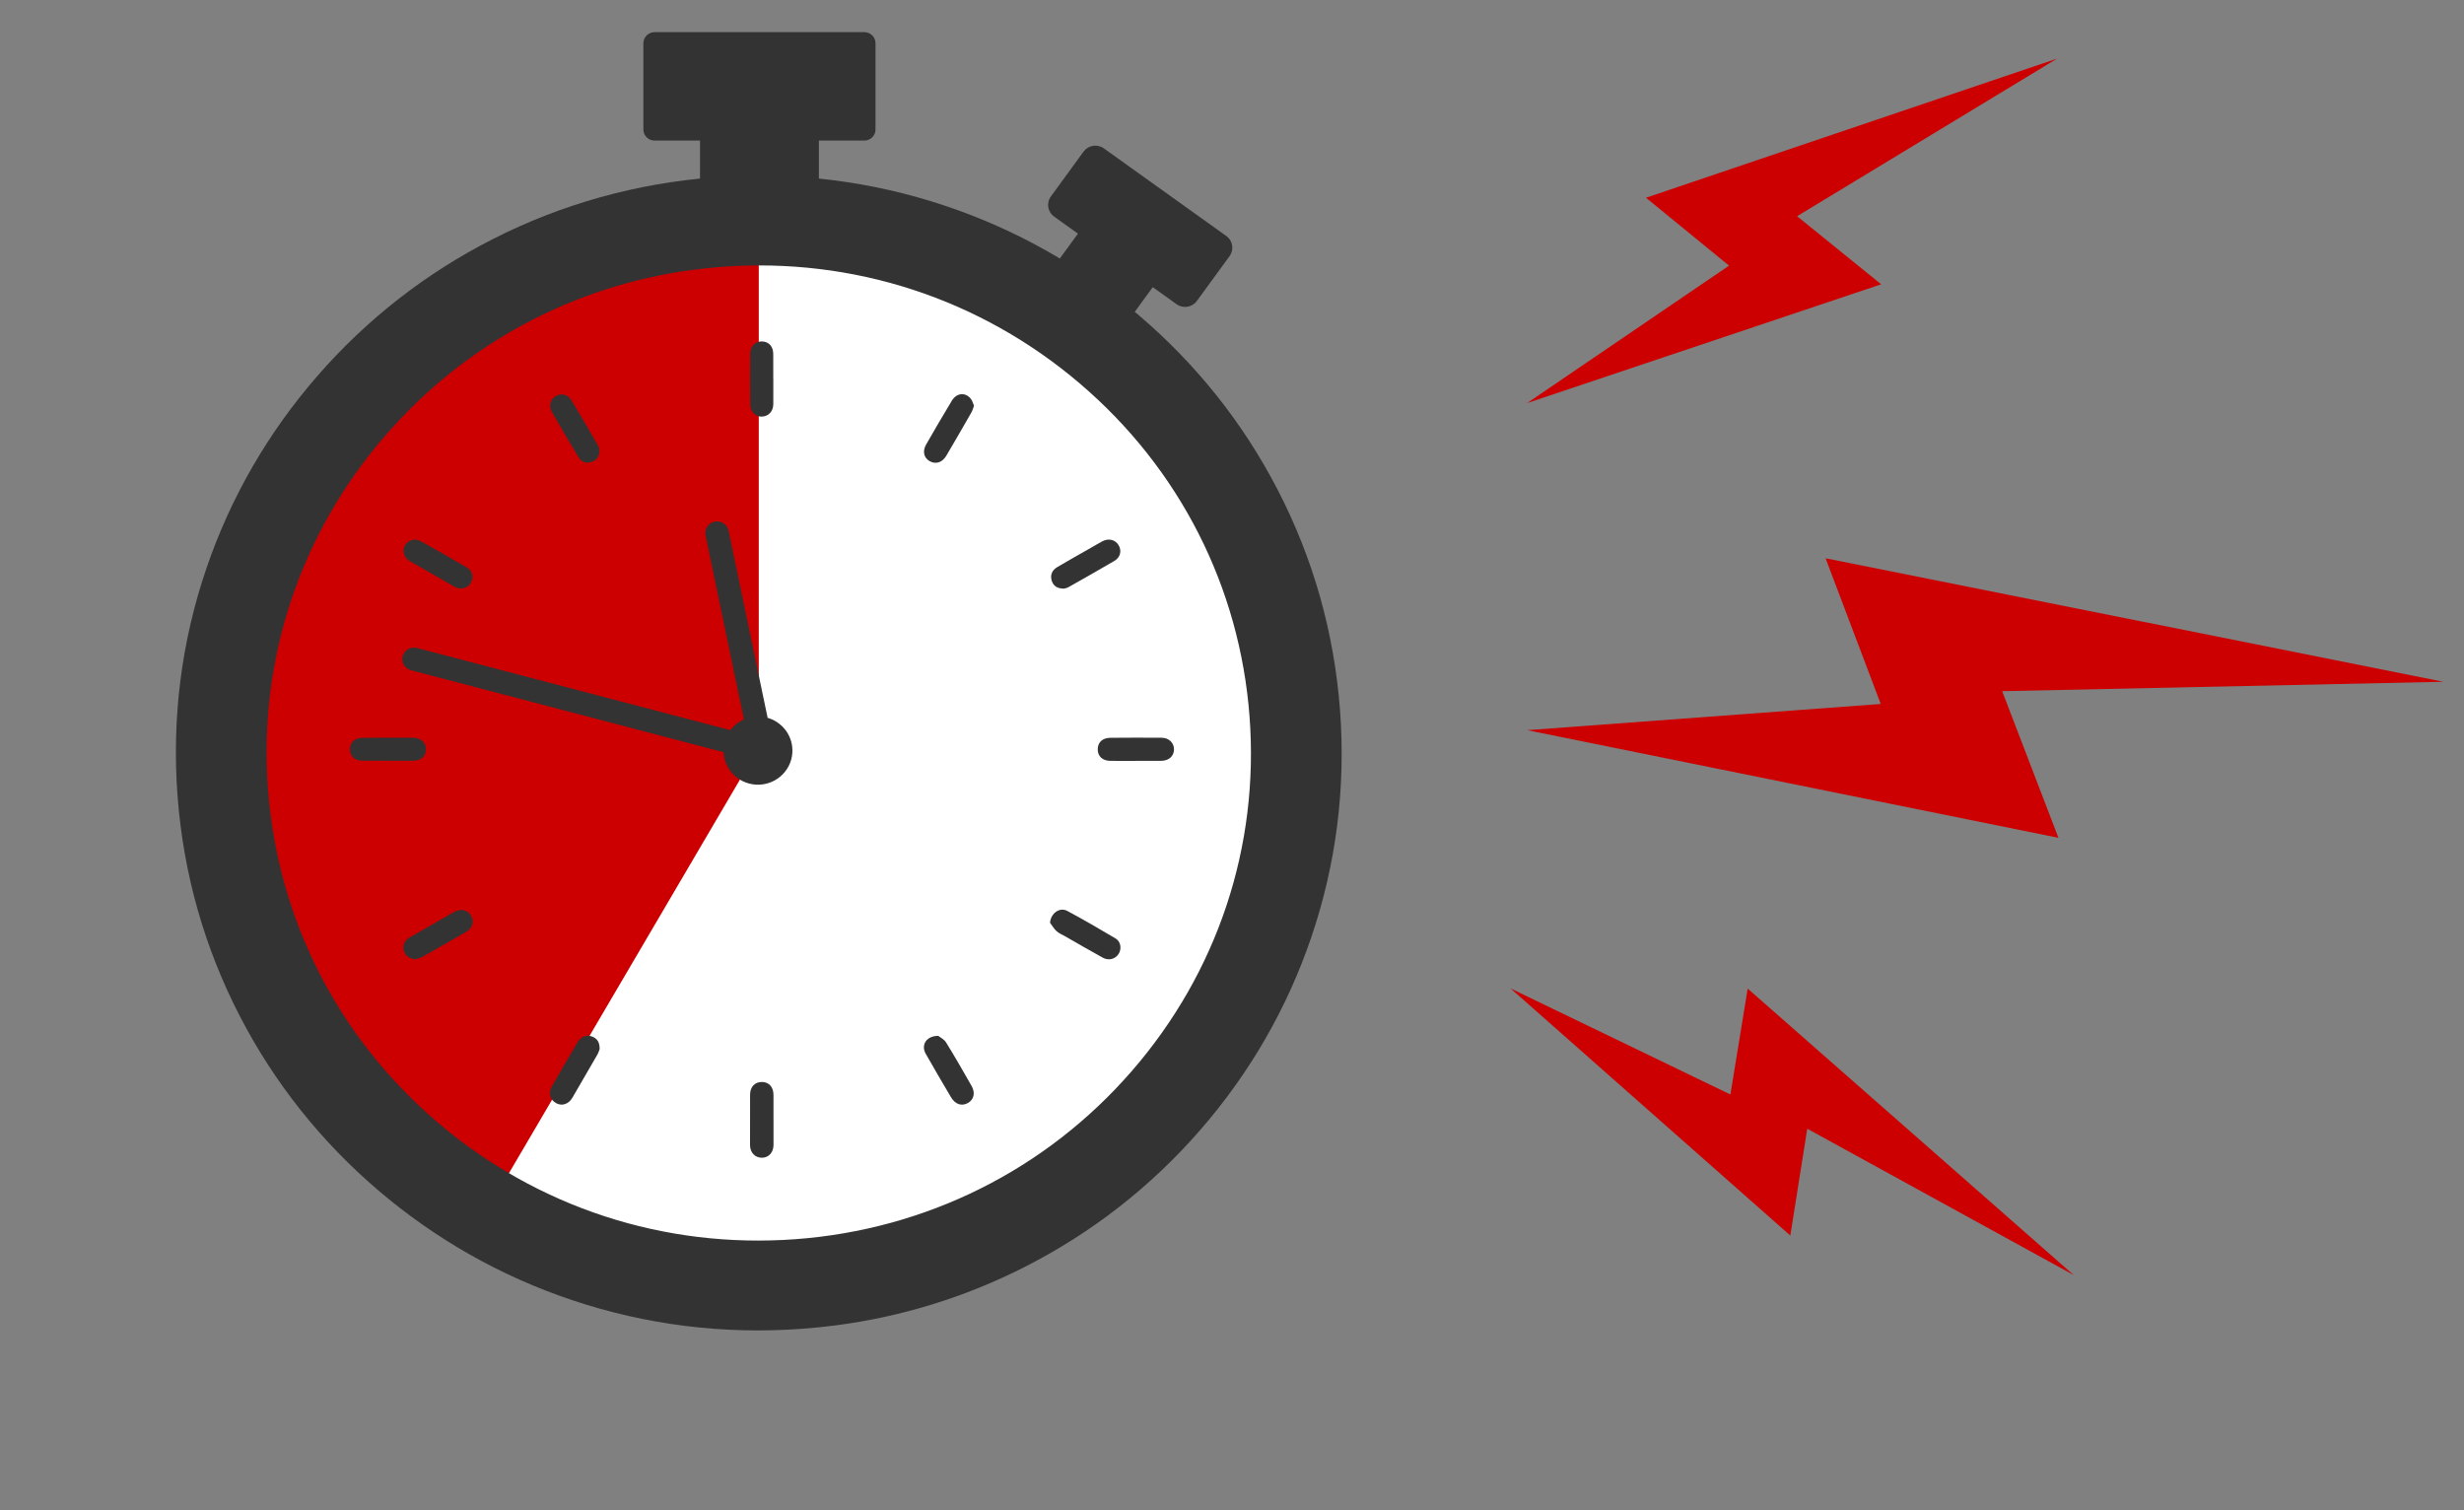 <svg xmlns="http://www.w3.org/2000/svg" fill="none" viewBox="0 0 93 57" width="93" height="57"><rect x="0" y="0" width="93" height="57" fill="#808080" stroke="none"/><path d="M32.621 1.213H24.707C24.473 1.213 24.283 1.401 24.283 1.633V4.886C24.283 5.118 24.473 5.306 24.707 5.306H26.42V7.846H30.908V5.306H32.621C32.855 5.306 33.045 5.118 33.045 4.886V1.633C33.045 1.401 32.855 1.213 32.621 1.213H32.621Z" fill="#333333"/><path d="M46.285 8.907L41.663 5.6C41.417 5.425 41.075 5.479 40.897 5.722L39.663 7.416C39.485 7.66 39.541 7.999 39.786 8.175L40.686 8.818L39.521 10.416L42.344 12.435L43.509 10.838L44.409 11.481C44.654 11.657 44.997 11.602 45.174 11.359L46.409 9.665C46.586 9.422 46.531 9.082 46.285 8.907L46.285 8.907Z" fill="#333333"/><path d="M43.035 42.63C50.957 34.782 50.957 22.058 43.035 14.21C35.112 6.362 22.268 6.362 14.345 14.21C6.422 22.058 6.422 34.782 14.345 42.63C22.268 50.478 35.112 50.478 43.035 42.63Z" fill="white"/><path d="M28.639 9.213C24.468 9.213 20.413 10.585 17.1 13.118C13.786 15.652 11.398 19.205 10.304 23.229C9.21 27.254 9.471 31.527 11.047 35.389C12.622 39.251 15.424 42.487 19.021 44.599L28.639 28.213V9.213Z" fill="#CC0000"/><path d="M31.559 50.02C31.133 50.076 30.705 50.119 30.273 50.151C27.312 50.37 24.395 50.007 21.605 49.073C18.91 48.171 16.446 46.777 14.282 44.931C12.118 43.084 10.361 40.877 9.062 38.37C7.716 35.774 6.922 32.971 6.701 30.038C6.481 27.105 6.847 24.216 7.79 21.452C8.701 18.782 10.108 16.342 11.972 14.198C13.836 12.054 16.064 10.314 18.594 9.027C21.215 7.694 24.045 6.907 27.006 6.689C29.966 6.47 32.883 6.833 35.674 7.767C38.369 8.669 40.832 10.063 42.996 11.909C45.161 13.756 46.917 15.963 48.216 18.47C49.562 21.066 50.356 23.869 50.577 26.802C50.797 29.735 50.431 32.624 49.488 35.388C48.578 38.058 47.171 40.498 45.307 42.642C43.442 44.786 41.214 46.526 38.684 47.813C36.446 48.952 34.054 49.692 31.559 50.02ZM26.173 10.182C21.654 10.775 17.565 12.962 14.566 16.411C11.327 20.135 9.747 24.885 10.115 29.786C10.484 34.688 12.757 39.153 16.516 42.361C20.275 45.569 25.071 47.134 30.018 46.77C34.966 46.405 39.475 44.153 42.713 40.429C45.951 36.705 47.531 31.955 47.163 27.054C46.795 22.152 44.521 17.686 40.762 14.479C37.003 11.271 32.208 9.705 27.26 10.07C26.895 10.097 26.533 10.134 26.173 10.182Z" fill="#333333"/><path d="M39.632 34.826C39.659 34.47 39.994 34.225 40.283 34.38C40.9 34.711 41.506 35.063 42.108 35.421C42.305 35.538 42.341 35.81 42.221 36.002C42.098 36.197 41.848 36.268 41.624 36.145C41.147 35.883 40.676 35.609 40.203 35.339C40.093 35.276 39.969 35.227 39.877 35.143C39.78 35.054 39.712 34.933 39.632 34.826Z" fill="#333333"/><path d="M29.195 42.27C29.195 42.587 29.198 42.903 29.195 43.219C29.192 43.497 29.013 43.692 28.763 43.695C28.5 43.698 28.309 43.501 28.309 43.217C28.307 42.584 28.308 41.952 28.311 41.319C28.312 41.022 28.486 40.837 28.754 40.836C29.02 40.836 29.191 41.02 29.194 41.322C29.197 41.638 29.194 41.954 29.194 42.27H29.195Z" fill="#333333"/><path d="M42.874 28.718C42.555 28.718 42.236 28.72 41.916 28.717C41.61 28.713 41.431 28.547 41.432 28.277C41.433 28.021 41.611 27.848 41.905 27.846C42.551 27.839 43.197 27.84 43.843 27.844C44.121 27.846 44.314 28.037 44.311 28.287C44.308 28.538 44.118 28.712 43.833 28.715C43.513 28.719 43.194 28.716 42.874 28.716V28.718Z" fill="#333333"/><path d="M22.633 39.59C22.618 39.629 22.592 39.724 22.545 39.807C22.234 40.35 21.92 40.892 21.603 41.432C21.46 41.676 21.207 41.756 20.99 41.635C20.754 41.504 20.686 41.254 20.83 41.002C21.148 40.446 21.47 39.893 21.795 39.341C21.919 39.13 22.129 39.044 22.336 39.117C22.528 39.185 22.635 39.322 22.633 39.59L22.633 39.59Z" fill="#333333"/><path d="M35.413 39.096C35.474 39.146 35.631 39.22 35.707 39.342C36.041 39.881 36.355 40.432 36.669 40.982C36.819 41.244 36.76 41.497 36.538 41.626C36.303 41.762 36.056 41.685 35.895 41.413C35.572 40.868 35.252 40.321 34.939 39.769C34.755 39.446 34.959 39.093 35.413 39.096L35.413 39.096Z" fill="#333333"/><path d="M14.635 28.712C14.315 28.712 13.996 28.715 13.677 28.712C13.384 28.708 13.207 28.543 13.207 28.282C13.207 28.024 13.385 27.851 13.678 27.848C14.317 27.841 14.956 27.841 15.594 27.844C15.876 27.845 16.074 28.028 16.078 28.273C16.081 28.539 15.899 28.708 15.593 28.712C15.274 28.716 14.954 28.713 14.635 28.712Z" fill="#333333"/><path d="M15.697 36.204C15.451 36.187 15.309 36.088 15.246 35.891C15.184 35.698 15.259 35.5 15.453 35.387C15.954 35.095 16.458 34.809 16.961 34.521C17.035 34.479 17.108 34.436 17.184 34.399C17.418 34.284 17.669 34.359 17.788 34.575C17.9 34.78 17.833 35.026 17.612 35.157C17.217 35.391 16.816 35.616 16.417 35.844C16.257 35.935 16.101 36.032 15.937 36.116C15.851 36.16 15.755 36.184 15.697 36.204Z" fill="#333333"/><path d="M29.188 14.304C29.188 14.62 29.19 14.936 29.187 15.252C29.185 15.528 29.008 15.716 28.75 15.724C28.52 15.732 28.319 15.536 28.316 15.271C28.309 14.625 28.309 13.979 28.316 13.333C28.318 13.07 28.513 12.883 28.754 12.886C29.013 12.889 29.183 13.072 29.185 13.356C29.187 13.672 29.186 13.988 29.186 14.304H29.188L29.188 14.304Z" fill="#333333"/><path d="M40.16 22.216C39.913 22.216 39.767 22.124 39.699 21.927C39.628 21.72 39.699 21.525 39.904 21.404C40.325 21.155 40.751 20.917 41.175 20.675C41.323 20.591 41.468 20.502 41.619 20.424C41.846 20.307 42.093 20.37 42.216 20.57C42.346 20.783 42.292 21.034 42.058 21.171C41.484 21.509 40.903 21.835 40.324 22.163C40.265 22.196 40.192 22.206 40.16 22.216V22.216Z" fill="#333333"/><path d="M36.763 15.313C36.728 15.407 36.708 15.49 36.667 15.561C36.353 16.11 36.037 16.659 35.715 17.203C35.56 17.463 35.313 17.534 35.085 17.403C34.868 17.277 34.81 17.03 34.955 16.778C35.274 16.223 35.594 15.67 35.926 15.123C36.109 14.822 36.44 14.795 36.645 15.055C36.702 15.127 36.725 15.227 36.763 15.313Z" fill="#333333"/><path d="M17.331 22.211C17.298 22.199 17.215 22.178 17.144 22.138C16.584 21.821 16.026 21.501 15.469 21.179C15.245 21.049 15.169 20.784 15.288 20.581C15.405 20.38 15.656 20.303 15.881 20.427C16.463 20.748 17.04 21.079 17.613 21.414C17.81 21.529 17.876 21.726 17.804 21.921C17.733 22.113 17.593 22.214 17.331 22.211Z" fill="#333333"/><path d="M22.627 16.98C22.632 17.222 22.517 17.382 22.316 17.44C22.114 17.498 21.943 17.437 21.838 17.262C21.494 16.69 21.154 16.115 20.823 15.535C20.699 15.317 20.78 15.059 20.979 14.947C21.185 14.831 21.435 14.886 21.568 15.106C21.911 15.671 22.241 16.243 22.572 16.814C22.607 16.873 22.616 16.946 22.627 16.98H22.627Z" fill="#333333"/><path d="M15.736 24.456C15.501 24.395 15.261 24.533 15.199 24.765C15.137 24.997 15.277 25.235 15.511 25.297L28.236 28.633C28.471 28.695 28.711 28.556 28.773 28.324C28.835 28.092 28.695 27.854 28.461 27.793L15.736 24.456Z" fill="#333333"/><path d="M26.974 19.687C26.734 19.737 26.579 19.969 26.629 20.208L28.078 27.153C27.855 27.251 27.658 27.413 27.516 27.631C27.127 28.229 27.301 29.026 27.905 29.411C28.509 29.796 29.313 29.623 29.702 29.025C30.091 28.427 29.916 27.63 29.312 27.245C29.204 27.176 29.09 27.126 28.973 27.092L27.499 20.029C27.449 19.791 27.214 19.638 26.974 19.687H26.974Z" fill="#333333"/><path d="M71.001 10.73L57.639 15.213L65.26 10.026L62.125 7.463L77.639 2.213L67.828 8.16L71.001 10.73Z" fill="#CC0000"/><path d="M67.573 46.632L57.01 37.303L65.312 41.309L65.964 37.312L78.268 48.123L68.212 42.6L67.573 46.632Z" fill="#CC0000"/><path d="M77.693 31.621L57.639 27.558L70.986 26.569L68.904 21.071L92.223 25.732L75.569 26.087L77.693 31.621Z" fill="#CC0000"/></svg>